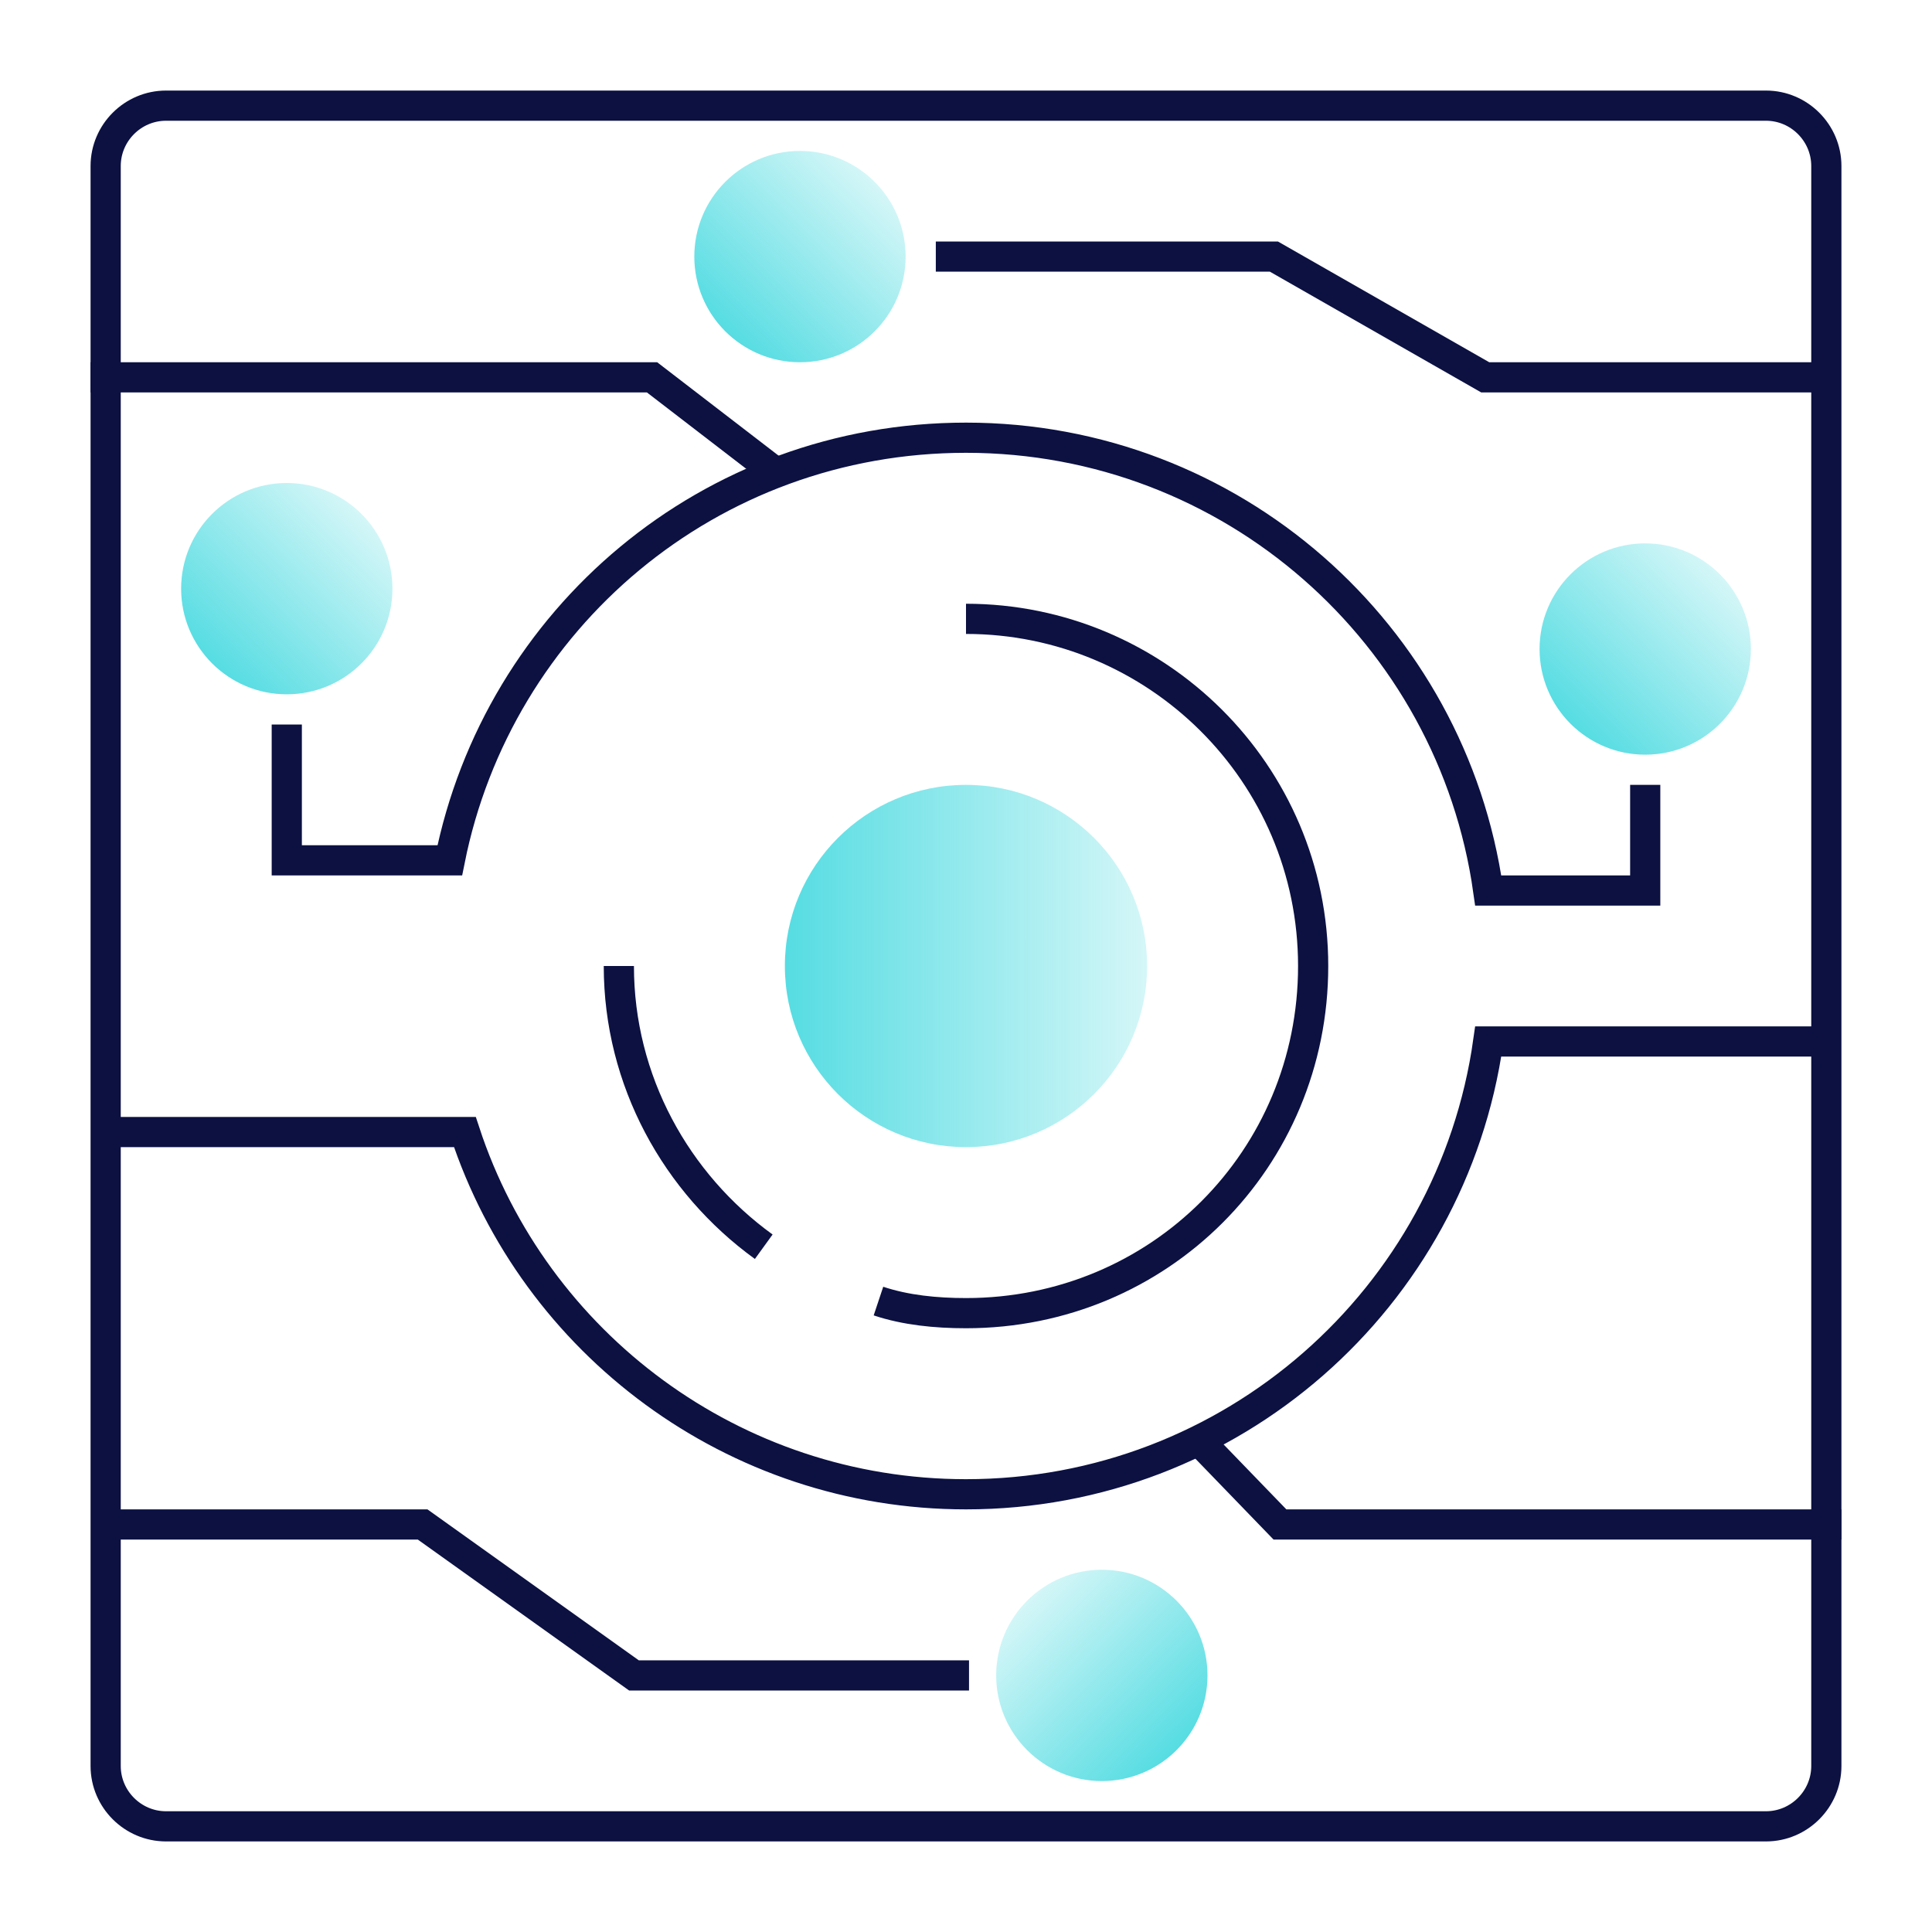 <svg width="64" height="64" viewBox="0 0 64 64" fill="none" xmlns="http://www.w3.org/2000/svg">
<path d="M32 38C35.314 38 38 35.314 38 32C38 28.686 35.314 26 32 26C28.686 26 26 28.686 26 32C26 35.314 28.686 38 32 38Z" fill="url(#paint0_linear_1152_1)"/>
<path d="M54.5 25C56.433 25 58 23.433 58 21.5C58 19.567 56.433 18 54.5 18C52.567 18 51 19.567 51 21.5C51 23.433 52.567 25 54.5 25Z" fill="url(#paint1_linear_1152_1)"/>
<path d="M9.5 23C11.433 23 13 21.433 13 19.5C13 17.567 11.433 16 9.5 16C7.567 16 6 17.567 6 19.5C6 21.433 7.567 23 9.5 23Z" fill="url(#paint2_linear_1152_1)"/>
<path d="M26.5 12C28.433 12 30 10.433 30 8.5C30 6.567 28.433 5 26.5 5C24.567 5 23 6.567 23 8.5C23 10.433 24.567 12 26.5 12Z" fill="url(#paint3_linear_1152_1)"/>
<path d="M32 20.5C38.3 20.5 43.5 25.6 43.5 32C43.5 38.4 38.4 43.5 32 43.5C31 43.5 30 43.4 29.1 43.1" stroke="#0C1142" stroke-miterlimit="10"/>
<path d="M25.3 41.3C22.4 39.2 20.5 35.8 20.5 32" stroke="#0C1142" stroke-miterlimit="10"/>
<path d="M31 8.5H42.2L49.2 12.5H60.2" stroke="#0C1142" stroke-miterlimit="10"/>
<path d="M3 12.5H21.6L25.5 15.5" stroke="#0C1142" stroke-miterlimit="10"/>
<path d="M58.5 60.5H5.5C4.4 60.5 3.5 59.6 3.5 58.5V5.5C3.5 4.4 4.4 3.5 5.5 3.5H58.5C59.6 3.5 60.5 4.4 60.5 5.5V58.5C60.5 59.6 59.6 60.5 58.5 60.5Z" stroke="#0C1142" stroke-miterlimit="10"/>
<path d="M36.5 59C38.433 59 40 57.433 40 55.5C40 53.567 38.433 52 36.5 52C34.567 52 33 53.567 33 55.5C33 57.433 34.567 59 36.5 59Z" fill="url(#paint4_linear_1152_1)"/>
<path d="M32.1 55.5H21L14 50.5H3.6" stroke="#0C1142" stroke-miterlimit="10"/>
<path d="M61 50.5H42.4L39.5 47.5" stroke="#0C1142" stroke-miterlimit="10"/>
<path d="M54.5 26V29.5H49.7H49.3C48.1 21 40.8 14.5 32 14.5C23.5 14.5 16.5 20.5 14.9 28.5H14.1H9.5V24" stroke="#0C1142" stroke-miterlimit="10"/>
<path d="M3.5 37.5H14.5H15.4C17.7 44.5 24.3 49.5 32 49.5C40.8 49.5 48.1 43 49.3 34.5H50H60.3" stroke="#0C1142" stroke-miterlimit="10"/>
<defs>
<linearGradient id="paint0_linear_1152_1" x1="26.007" y1="31.993" x2="37.993" y2="31.993" gradientUnits="userSpaceOnUse">
<stop stop-color="#2BD4DB" stop-opacity="0.8"/>
<stop offset="1" stop-color="#2BD4DB" stop-opacity="0.2"/>
</linearGradient>
<linearGradient id="paint1_linear_1152_1" x1="52.025" y1="23.975" x2="56.975" y2="19.025" gradientUnits="userSpaceOnUse">
<stop stop-color="#2BD4DB" stop-opacity="0.8"/>
<stop offset="1" stop-color="#2BD4DB" stop-opacity="0.2"/>
</linearGradient>
<linearGradient id="paint2_linear_1152_1" x1="7.022" y1="21.975" x2="11.972" y2="17.025" gradientUnits="userSpaceOnUse">
<stop stop-color="#2BD4DB" stop-opacity="0.8"/>
<stop offset="1" stop-color="#2BD4DB" stop-opacity="0.2"/>
</linearGradient>
<linearGradient id="paint3_linear_1152_1" x1="24.025" y1="10.971" x2="28.975" y2="6.021" gradientUnits="userSpaceOnUse">
<stop stop-color="#2BD4DB" stop-opacity="0.8"/>
<stop offset="1" stop-color="#2BD4DB" stop-opacity="0.2"/>
</linearGradient>
<linearGradient id="paint4_linear_1152_1" x1="38.975" y1="57.979" x2="34.025" y2="53.029" gradientUnits="userSpaceOnUse">
<stop stop-color="#2BD4DB" stop-opacity="0.8"/>
<stop offset="1" stop-color="#2BD4DB" stop-opacity="0.2"/>
</linearGradient>
</defs>
</svg>
